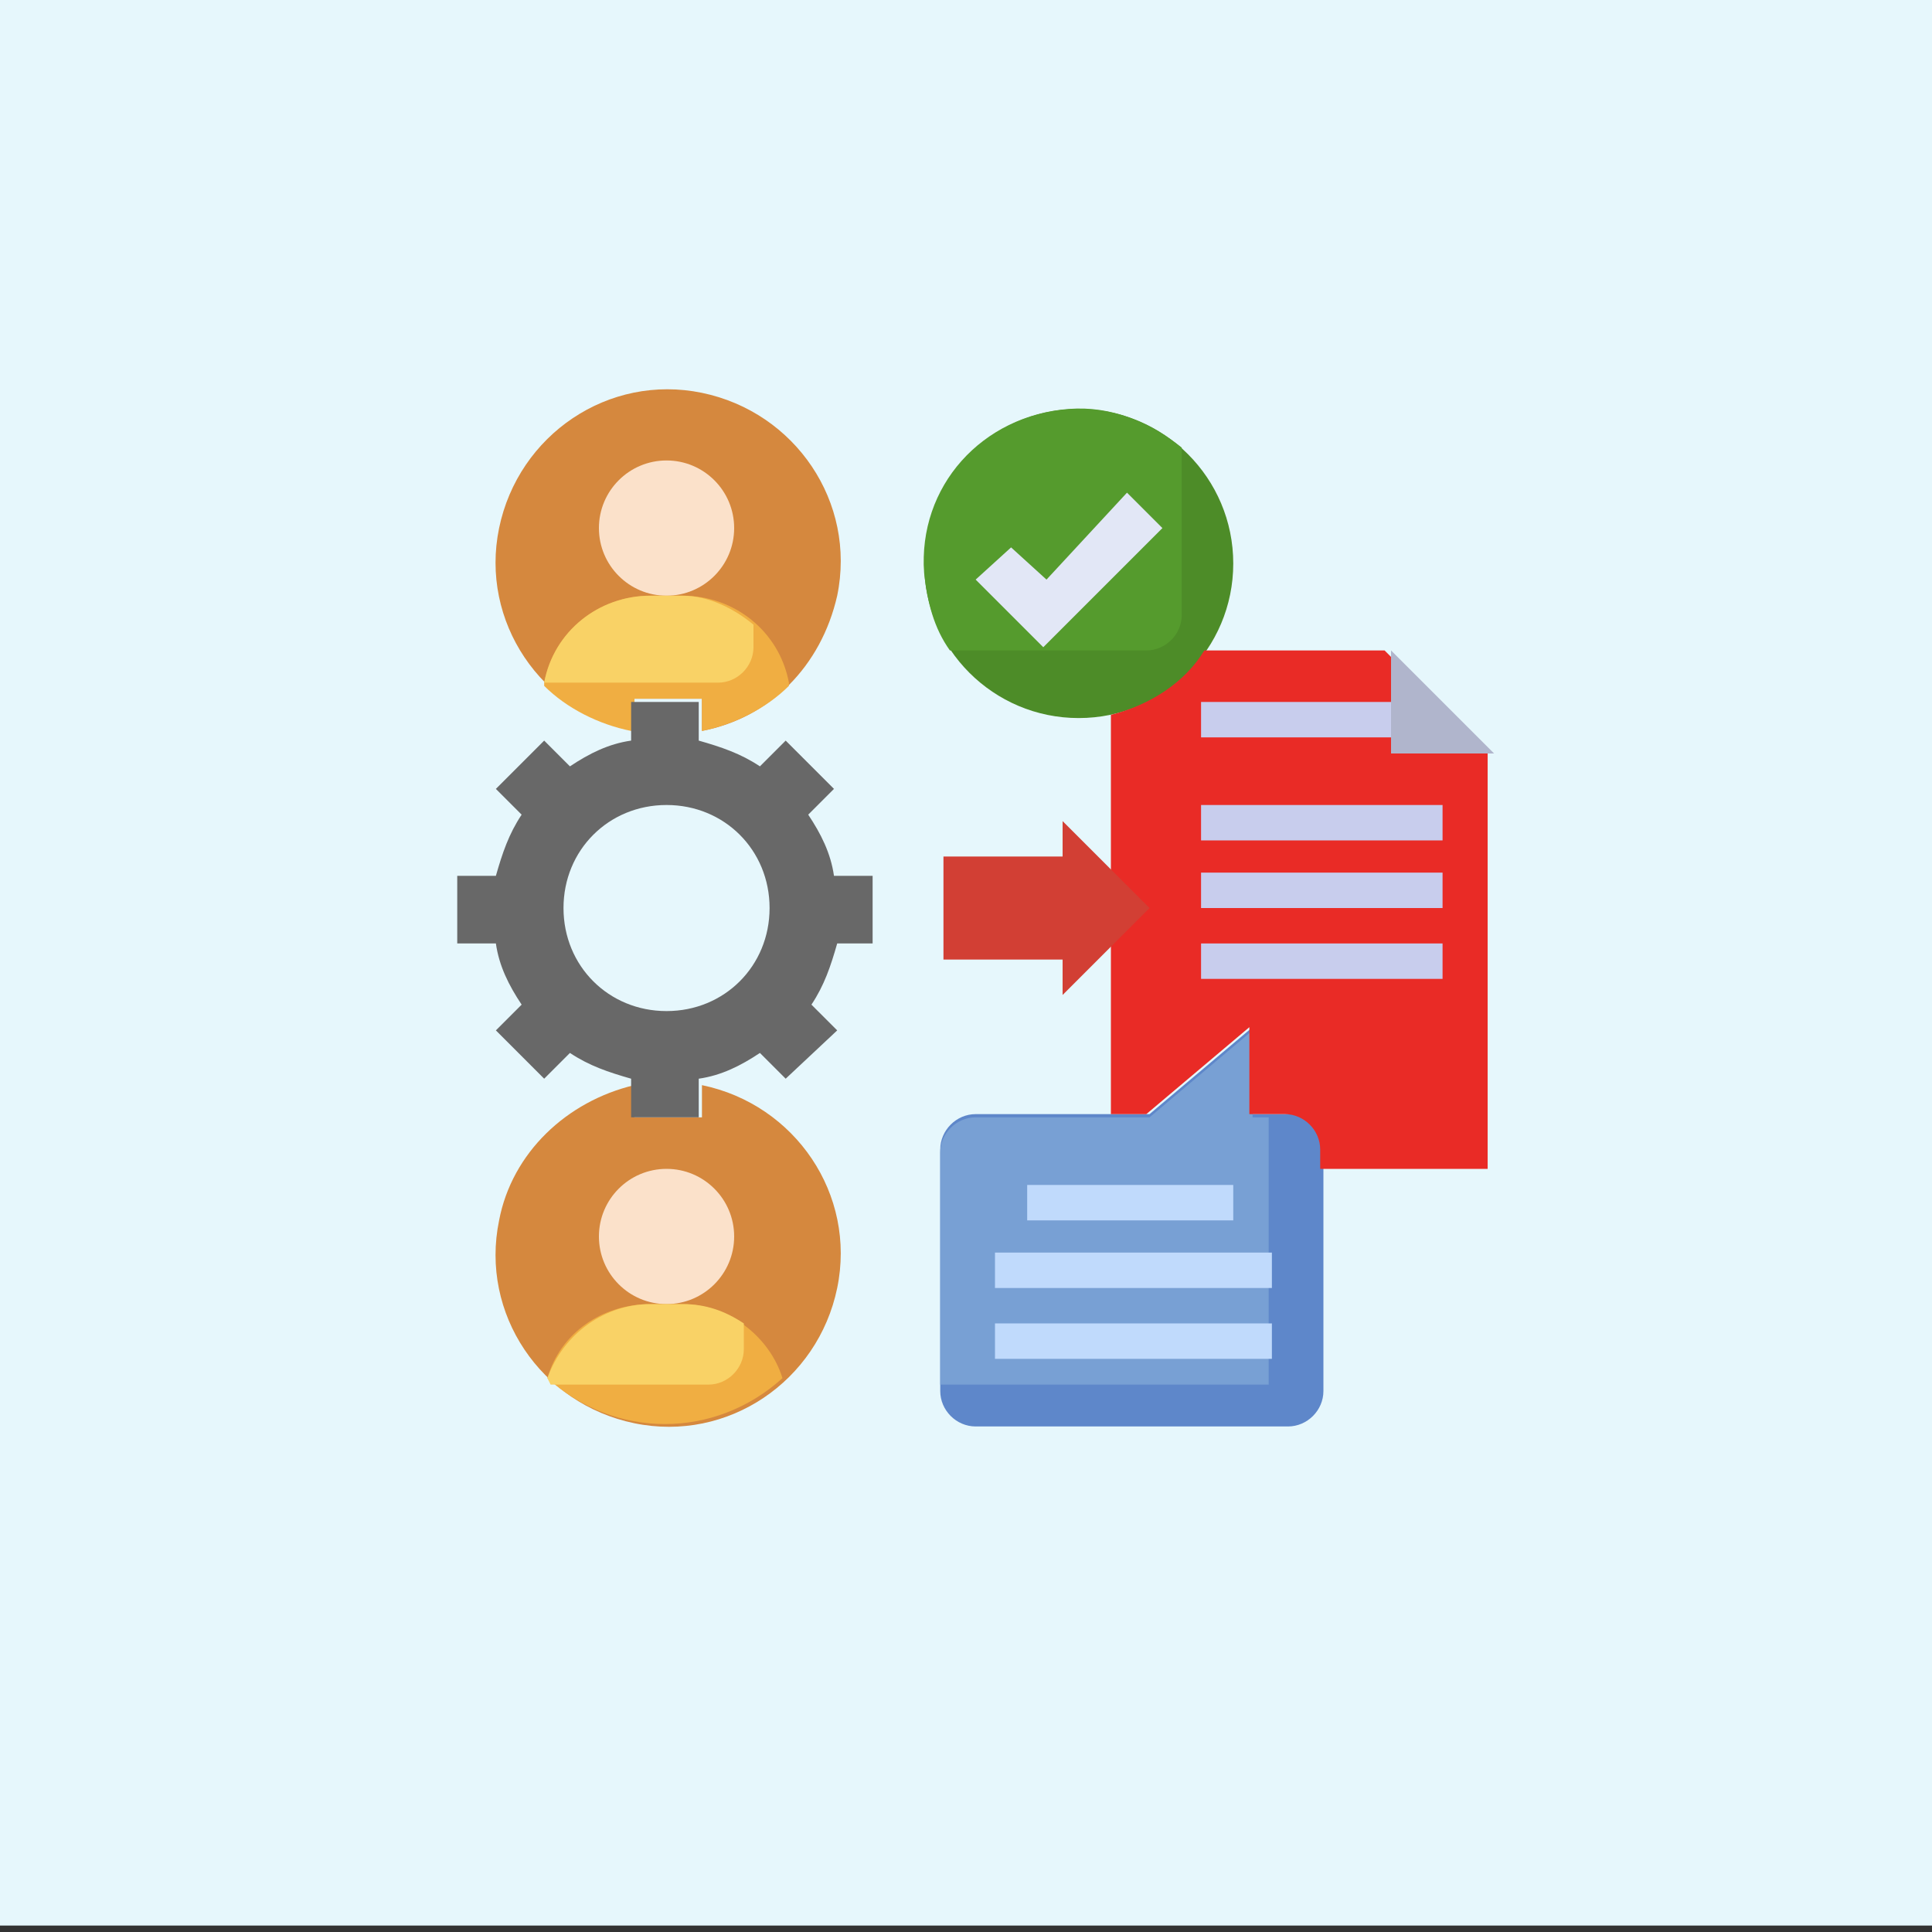 <?xml version="1.0" encoding="utf-8"?>
<!-- Generator: Adobe Illustrator 25.4.1, SVG Export Plug-In . SVG Version: 6.00 Build 0)  -->
<svg version="1.1" id="Layer_3" xmlns="http://www.w3.org/2000/svg" xmlns:xlink="http://www.w3.org/1999/xlink" x="0px" y="0px"
	 width="60px" height="60px" viewBox="0 0 60 60" style="enable-background:new 0 0 60 60;" xml:space="preserve">
<rect x="0" y="0" width="60" height="60" fill="#333333" stroke="none"/>
<style type="text/css">
	.st0{fill:#E6F7FC;}
	.st1{fill:#5E87CA;}
	.st2{fill:#78A0D4;}
	.st3{fill:#4D8C28;}
	.st4{fill:#559B2D;}
	.st5{fill:#E92B26;}
	.st6{fill:#D5883E;}
	.st7{fill:#F0AE42;}
	.st8{fill:#FBE1CA;}
	.st9{fill:#686868;}
	.st10{fill:#B0B5CC;}
	.st11{fill:#C8CDED;}
	.st12{fill:#E2E7F6;}
	.st13{fill:#D23F34;}
	.st14{fill:#C0DAFC;}
	.st15{fill:#F9D266;}
</style>
<rect x="0" class="st0" width="60" height="59.8"/>
<path class="st1" d="M38.9,34.6v-2.7l-3.2,2.7h-5.4c-0.6,0-1.1,0.5-1.1,1.1v7.5c0,0.6,0.5,1.1,1.1,1.1H40c0.6,0,1.1-0.5,1.1-1.1
	v-7.5c0-0.6-0.5-1.1-1.1-1.1H38.9z"/>
<path class="st2" d="M39.4,43v-8.3h-0.5v-2.7l-3.2,2.7h-5.4c-0.6,0-1.1,0.5-1.1,1.1V43H39.4z"/>
<circle class="st3" cx="33.5" cy="17.5" r="4.8"/>
<path class="st4" d="M36.7,13.9c-1-0.8-2.2-1.3-3.5-1.2c-2.7,0.2-4.7,2.4-4.5,5.1c0.1,0.9,0.3,1.7,0.8,2.4h6.1
	c0.6,0,1.1-0.5,1.1-1.1V13.9z"/>
<path class="st5" d="M41,36.2v-0.5c0-0.6-0.5-1.1-1.1-1.1h-1.1v-2.7l-3.2,2.7h-1.1V22.2c1.2-0.3,2.3-1,2.9-2h5.6l3.2,3.2v12.9H41z"
	/>
<path class="st6" d="M21.8,33.7c2.9,0.6,4.8,3.4,4.2,6.3c-0.6,2.9-3.4,4.8-6.3,4.2s-4.8-3.4-4.2-6.3c0.4-2.1,2.1-3.7,4.2-4.2v1h2.1
	V33.7z"/>
<path class="st7" d="M24.3,42.8c-2.1,1.9-5.2,1.9-7.3,0c0.4-1.4,1.7-2.3,3.2-2.3h1C22.6,40.5,23.9,41.5,24.3,42.8L24.3,42.8z"/>
<path class="st6" d="M21.8,22.7v-1h-2.1v1c-2.9-0.6-4.8-3.4-4.2-6.3s3.4-4.8,6.3-4.2s4.8,3.4,4.2,6.3C25.5,20.7,23.9,22.3,21.8,22.7
	z"/>
<path class="st7" d="M19.6,22.7c-1-0.2-2-0.7-2.7-1.4l0-0.1c0.3-1.6,1.7-2.7,3.3-2.7h1c1.6,0,3,1.1,3.3,2.7l0,0.1
	c-0.7,0.7-1.7,1.2-2.7,1.4v-1h-2.1V22.7z"/>
<circle class="st8" cx="20.7" cy="16.4" r="2.1"/>
<circle class="st8" cx="20.7" cy="38.4" r="2.1"/>
<path class="st9" d="M27.1,29.3v-2.1h-1.2c-0.1-0.7-0.4-1.3-0.8-1.9l0.8-0.8l-1.5-1.5l-0.8,0.8c-0.6-0.4-1.2-0.6-1.9-0.8v-1.2h-2.1
	V23c-0.7,0.1-1.3,0.4-1.9,0.8l-0.8-0.8l-1.5,1.5l0.8,0.8c-0.4,0.6-0.6,1.2-0.8,1.9h-1.2v2.1h1.2c0.1,0.7,0.4,1.3,0.8,1.9L15.4,32
	l1.5,1.5l0.8-0.8c0.6,0.4,1.2,0.6,1.9,0.8v1.2h2.1v-1.2c0.7-0.1,1.3-0.4,1.9-0.8l0.8,0.8L26,32l-0.8-0.8c0.4-0.6,0.6-1.2,0.8-1.9
	L27.1,29.3z M20.7,31.4c-1.8,0-3.2-1.4-3.2-3.2c0-1.8,1.4-3.2,3.2-3.2c1.8,0,3.2,1.4,3.2,3.2C23.9,30,22.5,31.4,20.7,31.4z"/>
<path class="st10" d="M43.2,20.2v3.2h3.2"/>
<g>
	<path class="st11" d="M37.3,21.8h5.9v1.1h-5.9V21.8z"/>
	<path class="st11" d="M37.3,25h7.5v1.1h-7.5V25z"/>
	<path class="st11" d="M37.3,27.1h7.5v1.1h-7.5V27.1z"/>
	<path class="st11" d="M37.3,29.3h7.5v1.1h-7.5V29.3z"/>
</g>
<path class="st12" d="M30.3,18l2.1,2.1l3.7-3.7l-1.1-1.1L32.5,18L31.4,17L30.3,18z"/>
<path class="st13" d="M33,25.5l2.7,2.7L33,30.9v-1.1h-3.7v-3.2H33V25.5z"/>
<path class="st14" d="M31.9,36.8h6.4v1.1h-6.4V36.8z"/>
<path class="st14" d="M30.9,38.9h8.6V40h-8.6V38.9z"/>
<path class="st14" d="M30.9,41.1h8.6v1.1h-8.6V41.1z"/>
<path class="st15" d="M23.4,19.4c-0.6-0.5-1.4-0.9-2.2-0.9h-1c-1.6,0-3,1.1-3.3,2.7h5.4c0.6,0,1.1-0.5,1.1-1.1V19.4z"/>
<path class="st15" d="M23.1,41.1c-0.6-0.4-1.2-0.6-1.9-0.6h-1c-1.4,0-2.7,0.9-3.2,2.3l0.1,0.2H22c0.6,0,1.1-0.5,1.1-1.1L23.1,41.1z"
	/>
</svg>

